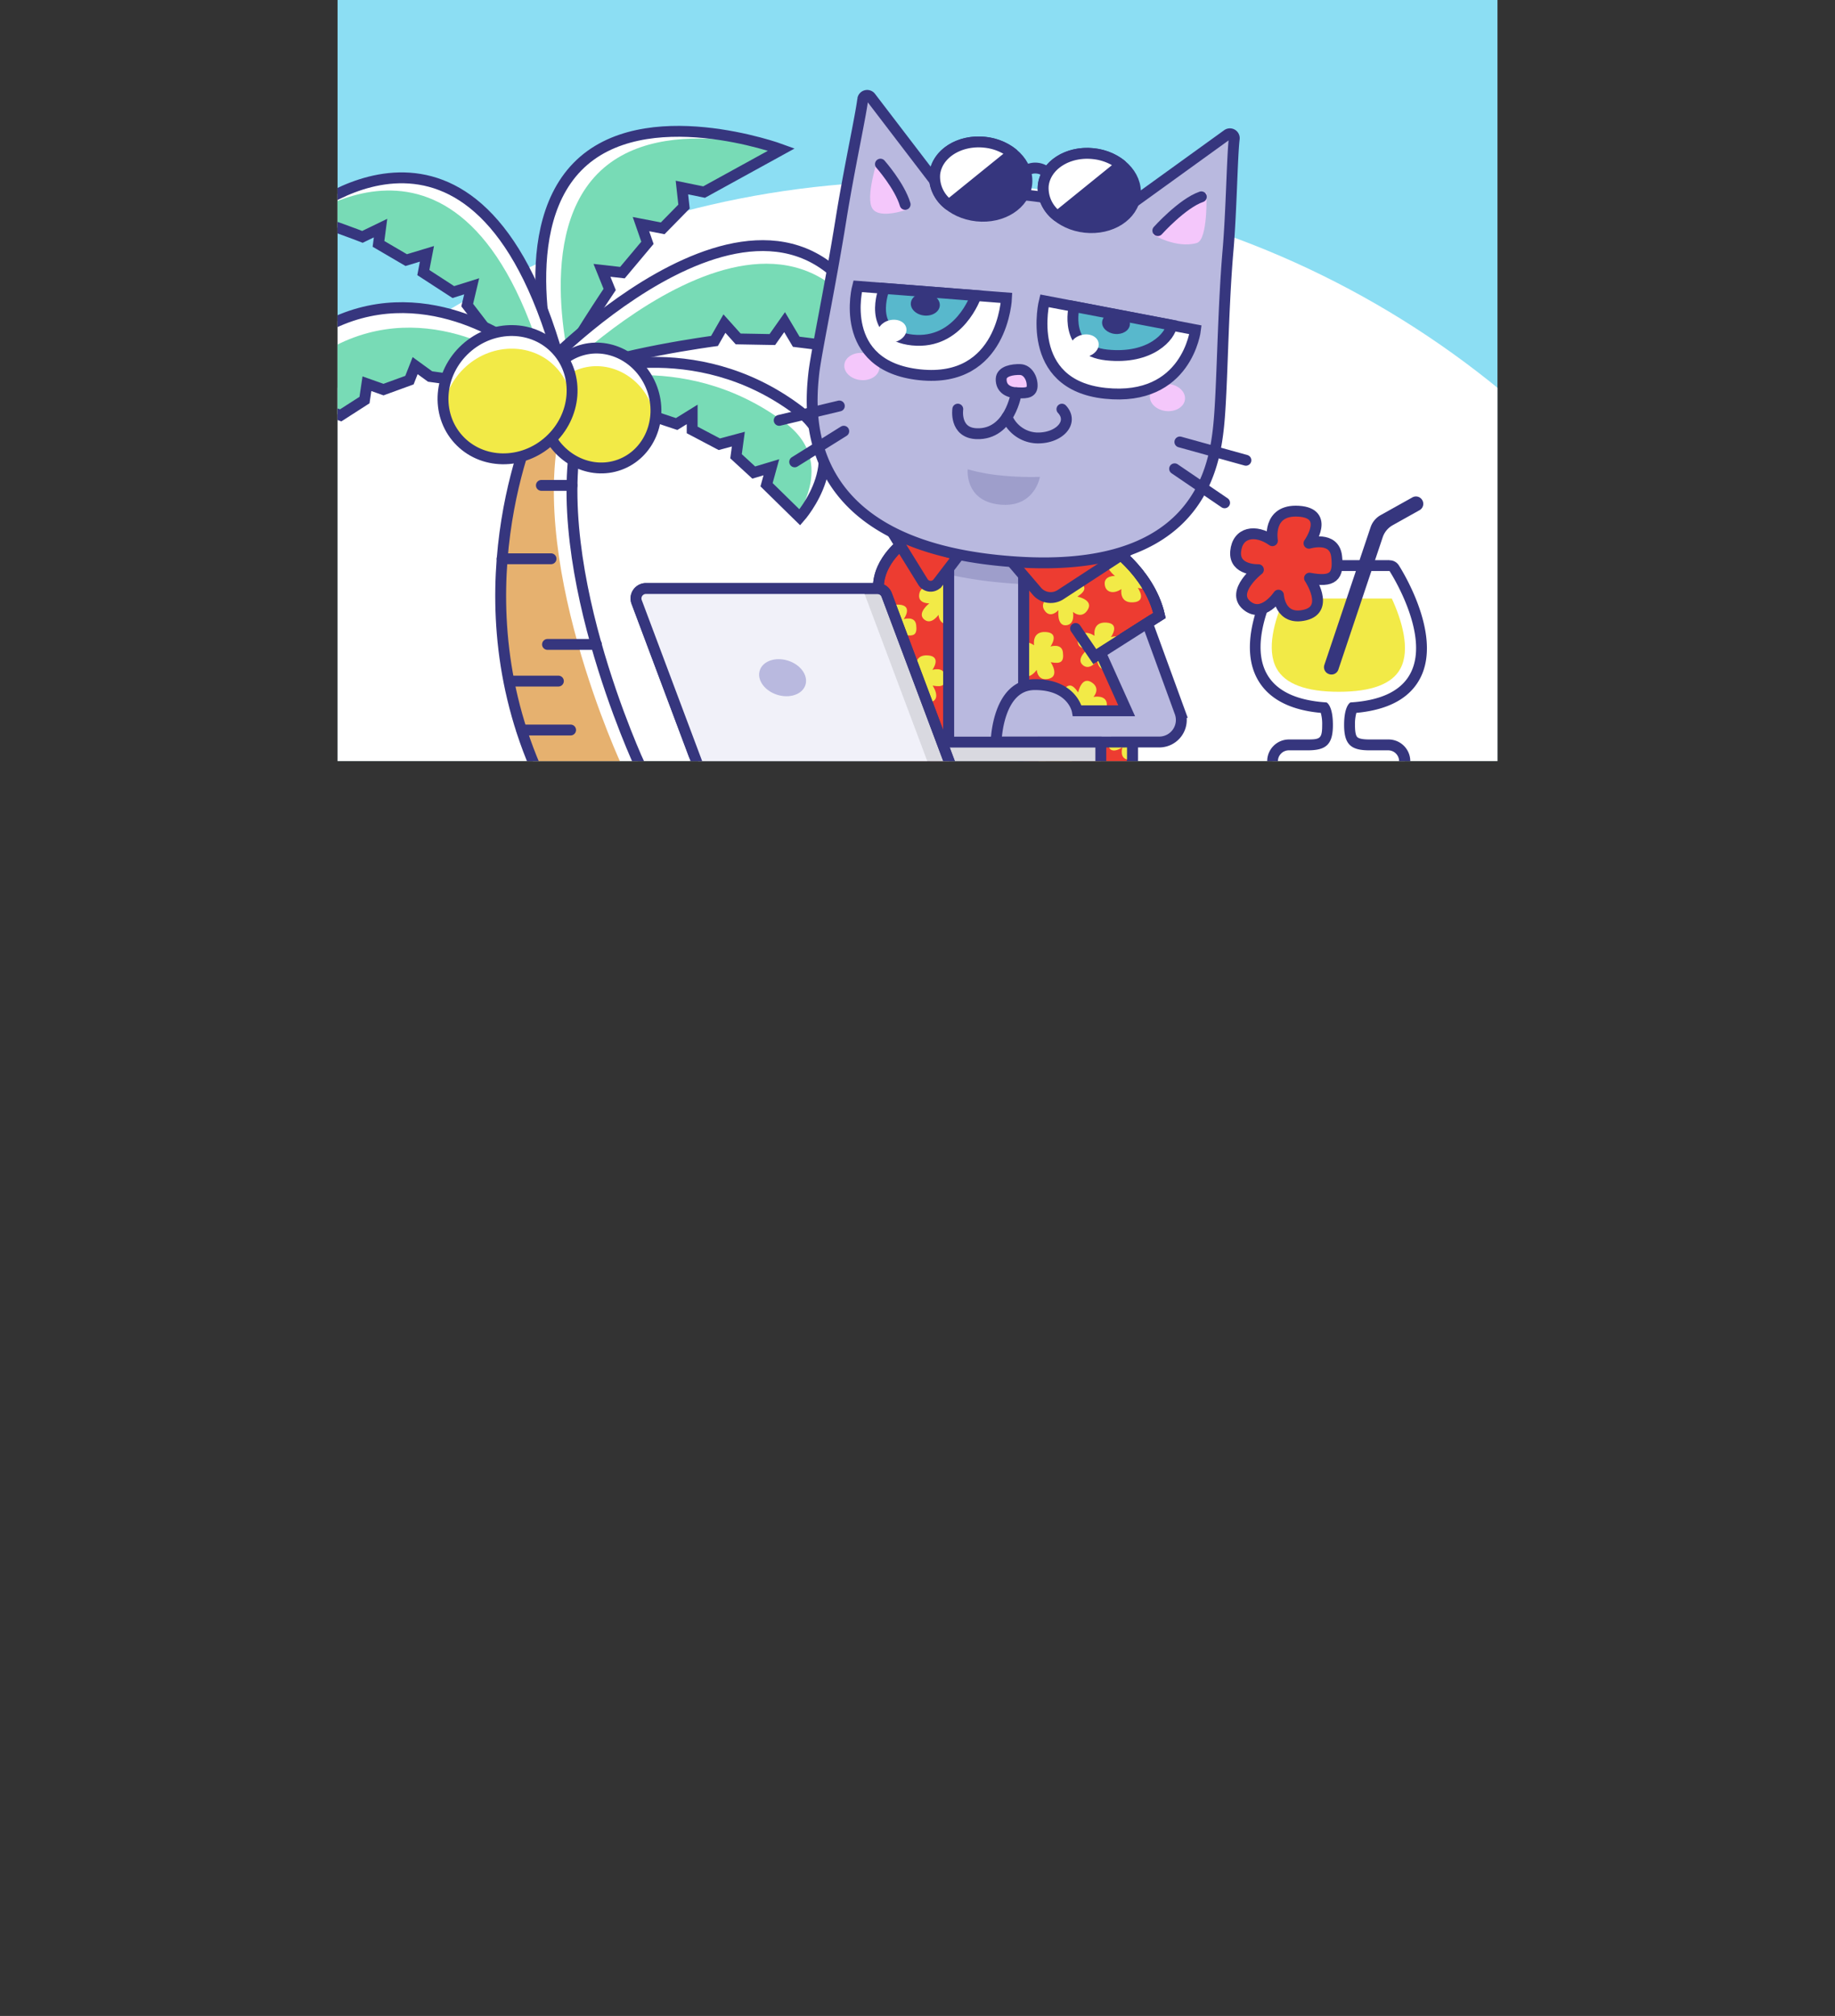 <svg xmlns="http://www.w3.org/2000/svg" xmlns:xlink="http://www.w3.org/1999/xlink" viewBox="0 0 506.25 556.25"><rect x="0" y="0" width="506.25" height="556.25" fill="#333333" stroke="none"/><defs><style>.cls-1,.cls-10,.cls-29,.cls-31{fill:none;}.cls-2{clip-path:url(#clip-path);}.cls-3{fill:#8cdef3;}.cls-33,.cls-37,.cls-4{fill:#fff;}.cls-22,.cls-36,.cls-5{fill:#36367e;}.cls-6{fill:#f2ea47;}.cls-23,.cls-7{fill:#ed3c31;}.cls-10,.cls-11,.cls-20,.cls-23,.cls-26,.cls-29,.cls-31,.cls-33,.cls-34,.cls-35,.cls-36,.cls-37,.cls-7{stroke:#36367e;stroke-width:3px;}.cls-10,.cls-11,.cls-20,.cls-23,.cls-26,.cls-29,.cls-33,.cls-34,.cls-35,.cls-36,.cls-37,.cls-7{stroke-linecap:round;}.cls-26,.cls-29,.cls-37,.cls-7{stroke-linejoin:round;}.cls-8{clip-path:url(#clip-path-3);}.cls-9{fill:#e6b16f;}.cls-10,.cls-11,.cls-20,.cls-23,.cls-31,.cls-33,.cls-34,.cls-35,.cls-36{stroke-miterlimit:10;}.cls-11{fill:#f48953;}.cls-12{clip-path:url(#clip-path-4);}.cls-13{fill:#78dbb6;}.cls-14{clip-path:url(#clip-path-5);}.cls-15{clip-path:url(#clip-path-6);}.cls-16{clip-path:url(#clip-path-7);}.cls-17{clip-path:url(#clip-path-8);}.cls-18{clip-path:url(#clip-path-9);}.cls-19{clip-path:url(#clip-path-10);}.cls-20,.cls-30{fill:#b9b9df;}.cls-21{clip-path:url(#clip-path-11);}.cls-22{opacity:0.2;}.cls-24{clip-path:url(#clip-path-12);}.cls-25{clip-path:url(#clip-path-13);}.cls-26{fill:#d9d9e0;}.cls-27{clip-path:url(#clip-path-14);}.cls-28{fill:#f1f1f9;}.cls-32,.cls-35{fill:#f4c7fb;}.cls-34{fill:#58b8cc;}</style><clipPath id="clip-path" transform="translate(93.13)"><rect class="cls-1" width="320" height="210"/></clipPath><clipPath id="clip-path-3" transform="translate(93.13)"><path class="cls-1" d="M54.51,211.56H83.57S55.93,152.6,67.5,114H55.16S32.74,160.54,54.51,211.56Z"/></clipPath><clipPath id="clip-path-4" transform="translate(93.13)"><path class="cls-1" d="M60,104.39S47.86,64.74,66.17,46s56.29-4.74,56.29-4.74L101.12,53,95,51.75,95.58,57,89.7,63l-6-1.16L85.49,67l-6.9,8.23-5.65-.64,2.13,5.28S64.67,95.34,60,104.39Z"/></clipPath><clipPath id="clip-path-5" transform="translate(93.13)"><path class="cls-1" d="M65.82,103.08c10.13-5.26,38.17-9,38.17-9l2.74-4.79,3.79,4.23,9.43.17,3.38-4.8,3.21,5.41,8,1,3.64-4.15,2.13,5.24,10.78,2.35C128,28.28,58.2,100.08,58.2,100.08Z"/></clipPath><clipPath id="clip-path-6" transform="translate(93.13)"><path class="cls-1" d="M75.92,111.14,93.55,117l4.28-2.65,0,4.28,7.49,3.95,5.25-1.41-.64,4.72,4.89,4.5,4.86-1.46-1.33,4.82,9.18,9s15.51-17.57-.56-29.62c-28.74-21.55-59.71-10.12-59.71-10.12Z"/></clipPath><clipPath id="clip-path-7" transform="translate(93.13)"><path class="cls-1" d="M-9.94,59.84S38.2,18.05,61,99.1l-9.42,5.68L35.77,84.18,37,79l-5.06,1.59-8.28-5.38,1-5.17-5.72,1.73-7.65-4.48.57-4.35-5,2.42S-4.7,60.81-9.94,59.84Z"/></clipPath><clipPath id="clip-path-8" transform="translate(93.13)"><path class="cls-1" d="M-12.81,124.48s-12.77-25.57,14-36.38S52,97.23,52,97.23l-5.28,9.57-21.19-2.91-4.13-3-1.57,4-7.16,2.61L8.1,105.88l-.67,4.51L.86,114.61-3.54,113l-.54,4.55Z"/></clipPath><clipPath id="clip-path-9" transform="translate(93.13)"><ellipse class="cls-1" cx="72.1" cy="112.58" rx="15.61" ry="16.66" transform="translate(-34.16 31.45) rotate(-20)"/></clipPath><clipPath id="clip-path-10" transform="translate(93.13)"><ellipse class="cls-1" cx="46.9" cy="108.9" rx="18.32" ry="17.17" transform="translate(-61.03 59.81) rotate(-42.24)"/></clipPath><clipPath id="clip-path-11" transform="translate(93.13)"><polygon class="cls-1" points="163.48 146.38 163.48 211.6 195.34 211.6 195.34 147.32 163.48 146.38"/></clipPath><clipPath id="clip-path-12" transform="translate(93.13)"><path class="cls-1" d="M226.75,169.81C223.88,157.34,212.1,150,212.1,150l-22.8,7V211.6h30V175.36l-.65-.4Z"/></clipPath><clipPath id="clip-path-13" transform="translate(93.13)"><path class="cls-1" d="M168.57,153V211.6H149.2V162.09c0-7.64,7.4-12.75,7.4-12.75Z"/></clipPath><clipPath id="clip-path-14" transform="translate(93.13)"><path class="cls-1" d="M103.37,211.6h65.92L151.5,164.17a2.73,2.73,0,0,0-2.56-1.78H85.07a2.74,2.74,0,0,0-2.56,3.7l15.74,42A5.46,5.46,0,0,0,103.37,211.6Z"/></clipPath></defs><g id="レイヤー_2" data-name="レイヤー 2"><g id="illust"><g class="cls-2"><rect class="cls-3" x="93.13" width="320" height="210"/><g class="cls-2"><circle class="cls-4" cx="253.12" cy="303.13" r="253.12"/></g><path class="cls-4" d="M259.43,211.58a1.5,1.5,0,0,1-1.5-1.5,4.54,4.54,0,0,1,4.53-4.54h5.17c4.43,0,5.51-1.08,5.51-5.5,0-3.11-.6-4.35-.88-4.76-8.84-.67-14.69-3.72-17.4-9.07-5.77-11.37,5.15-28.72,5.62-29.46a1.49,1.49,0,0,1,1.26-.69h28.48a1.52,1.52,0,0,1,1.26.68c.48.74,11.67,18.17,5.95,29.54-2.68,5.32-8.52,8.35-17.36,9-.28.42-.88,1.66-.88,4.76,0,4.42,1.08,5.5,5.51,5.5h5.17a4.55,4.55,0,0,1,4.54,4.54,1.5,1.5,0,0,1-1.5,1.5Z" transform="translate(93.13)"/><path class="cls-5" d="M290.22,157.56s22.25,34.21-10.78,36.26c-.15.08-1.75,1-1.75,6.22,0,5.47,1.95,7,7,7h5.17a3,3,0,0,1,3,3H259.43a3,3,0,0,1,3-3h5.17c5.06,0,7-1.53,7-7s-1.76-6.22-1.76-6.22h0c-32.91-2.13-11.14-36.26-11.14-36.26h28.48m0-3H261.74a3,3,0,0,0-2.53,1.39c-.48.76-11.84,18.82-5.69,30.94,2.87,5.66,8.83,9,17.74,9.81a11.64,11.64,0,0,1,.38,3.34c0,3.73-.56,4-4,4h-5.17a6,6,0,0,0-6,6,3,3,0,0,0,3,3h33.48a3,3,0,0,0,3-3,6,6,0,0,0-6-6H284.7c-2.21,0-3-.33-3.33-.62s-.68-1-.68-3.38a11.76,11.76,0,0,1,.38-3.34c8.91-.83,14.86-4.1,17.7-9.74,6.1-12.14-5.54-30.27-6-31a3,3,0,0,0-2.52-1.36Z" transform="translate(93.13)"/><path class="cls-6" d="M261.16,165.15c-2.64,5.92-5,14-2.11,19.28,2.35,4.28,8.12,6.45,17.16,6.45s14.73-2.15,17-6.38c2.85-5.25.38-13.41-2.36-19.35Z" transform="translate(93.13)"/><path class="cls-7" d="M257.91,149.2s-1.58-8.69,7.23-8.14S268,149.9,268,149.9s6.93-2.14,7.62,3.57-1.07,7.26-7.47,6.06c0,0,5.73,8.5-1.25,10.17s-7.32-5.48-7.32-5.48-4.35,6.59-8.8,2.79,3.27-9.82,3.27-9.82-6.74.3-6.28-5S253.18,145.86,257.91,149.2Z" transform="translate(93.13)"/><path class="cls-5" d="M273.53,186h0a2,2,0,0,1-1.28-2.56L285,145.47a6,6,0,0,1,2.76-3.33l8.76-4.89a2,2,0,0,1,2.75.78h0a2,2,0,0,1-.78,2.75l-7.38,4.13a6,6,0,0,0-2.77,3.33l-12.22,36.47A2,2,0,0,1,273.53,186Z" transform="translate(93.13)"/><path class="cls-4" d="M54.51,211.56H83.57S55.93,152.6,67.5,114H55.16S32.74,160.54,54.51,211.56Z" transform="translate(93.13)"/><g class="cls-8"><path class="cls-9" d="M49.51,211.56H78.57S50.93,152.6,62.5,114H50.16S27.74,160.54,49.51,211.56Z" transform="translate(93.13)"/></g><path class="cls-10" d="M54.51,211.56H83.57S55.93,152.6,67.5,114H55.16S32.74,160.54,54.51,211.56Z" transform="translate(93.13)"/><line class="cls-11" x1="143.92" y1="201.43" x2="157.42" y2="201.43"/><line class="cls-11" x1="140.55" y1="187.93" x2="154.05" y2="187.93"/><line class="cls-11" x1="151.05" y1="177.81" x2="164.55" y2="177.81"/><line class="cls-11" x1="138.52" y1="154.18" x2="152.02" y2="154.18"/><line class="cls-11" x1="149.36" y1="133.93" x2="157.8" y2="133.93"/><path class="cls-4" d="M60,104.39S47.86,64.74,66.17,46s56.29-4.74,56.29-4.74L101.12,53,95,51.75,95.58,57,89.7,63l-6-1.16L85.49,67l-6.9,8.23-5.65-.64,2.13,5.28S64.67,95.34,60,104.39Z" transform="translate(93.13)"/><g class="cls-12"><path class="cls-13" d="M65.53,106.39S53.36,66.74,71.67,48,128,43.23,128,43.23L106.62,55l-6.13-1.28.59,5.24L95.2,65l-6-1.16L91,69l-6.9,8.23-5.65-.64,2.13,5.28S70.17,97.34,65.53,106.39Z" transform="translate(93.13)"/></g><path class="cls-10" d="M60,104.39S47.86,64.74,66.17,46s56.29-4.74,56.29-4.74L101.12,53,95,51.75,95.58,57,89.7,63l-6-1.16L85.49,67l-6.9,8.23-5.65-.64,2.13,5.28S64.67,95.34,60,104.39Z" transform="translate(93.13)"/><path class="cls-4" d="M65.82,103.08c10.13-5.26,38.17-9,38.17-9l2.74-4.79,3.79,4.23,9.43.17,3.38-4.8,3.21,5.41,8,1,3.64-4.15,2.13,5.24,10.78,2.35C128,28.28,58.2,100.08,58.2,100.08Z" transform="translate(93.13)"/><g class="cls-14"><path class="cls-13" d="M66.82,108.08c10.13-5.26,38.17-9,38.17-9l2.74-4.79,3.79,4.23,9.43.17,3.38-4.8,3.21,5.41,8,1,3.64-4.15,2.13,5.24,10.78,2.35C129,33.28,59.2,105.08,59.2,105.08Z" transform="translate(93.13)"/></g><path class="cls-10" d="M65.82,103.08c10.13-5.26,38.17-9,38.17-9l2.74-4.79,3.79,4.23,9.43.17,3.38-4.8,3.21,5.41,8,1,3.64-4.15,2.13,5.24,10.78,2.35C128,28.28,58.2,100.08,58.2,100.08Z" transform="translate(93.13)"/><path class="cls-4" d="M75.92,111.14,93.55,117l4.28-2.65,0,4.28,7.49,3.95,5.25-1.41-.64,4.72,4.89,4.5,4.86-1.46-1.33,4.82,9.18,9s15.51-17.57-.56-29.62c-28.74-21.55-59.71-10.12-59.71-10.12Z" transform="translate(93.13)"/><g class="cls-15"><path class="cls-13" d="M72.42,114.64l17.63,5.88,4.28-2.65,0,4.28,7.49,3.95,5.25-1.41-.64,4.72,4.89,4.5,4.86-1.46-1.33,4.82,9.18,9s15.51-17.57-.56-29.62c-28.74-21.55-59.71-10.12-59.71-10.12Z" transform="translate(93.13)"/></g><path class="cls-10" d="M75.92,111.14,93.55,117l4.28-2.65,0,4.28,7.49,3.95,5.25-1.41-.64,4.72,4.89,4.5,4.86-1.46-1.33,4.82,9.18,9s15.51-17.57-.56-29.62c-28.74-21.55-59.71-10.12-59.71-10.12Z" transform="translate(93.13)"/><path class="cls-4" d="M-9.94,59.84S38.2,18.05,61,99.1l-9.42,5.68L35.77,84.18,37,79l-5.06,1.59-8.28-5.38,1-5.17-5.72,1.73-7.65-4.48.57-4.35-5,2.42S-4.7,60.81-9.94,59.84Z" transform="translate(93.13)"/><g class="cls-16"><path class="cls-13" d="M-13.44,63.34s48.14-41.79,71,39.26l-9.42,5.68L32.27,87.68l1.22-5.22-5.06,1.59-8.28-5.38,1-5.17-5.72,1.73L7.73,70.75,8.3,66.4l-5,2.42S-8.2,64.31-13.44,63.34Z" transform="translate(93.13)"/></g><path class="cls-10" d="M-9.94,59.84S38.2,18.05,61,99.1l-9.42,5.68L35.77,84.18,37,79l-5.06,1.59-8.28-5.38,1-5.17-5.72,1.73-7.65-4.48.57-4.35-5,2.42S-4.7,60.81-9.94,59.84Z" transform="translate(93.13)"/><path class="cls-4" d="M-12.81,124.48s-12.77-25.57,14-36.38S52,97.23,52,97.23l-5.28,9.57-21.19-2.91-4.13-3-1.57,4-7.16,2.61L8.1,105.88l-.67,4.51L.86,114.61-3.54,113l-.54,4.55Z" transform="translate(93.13)"/><g class="cls-17"><path class="cls-13" d="M-10.81,130s-12.77-25.57,14-36.38S54,102.73,54,102.73l-5.28,9.57-21.19-2.91-4.13-3-1.57,4-7.16,2.61-4.59-1.71-.67,4.51-6.57,4.22-4.4-1.61-.54,4.55Z" transform="translate(93.13)"/></g><path class="cls-10" d="M-12.81,124.48s-12.77-25.57,14-36.38S52,97.23,52,97.23l-5.28,9.57-21.19-2.91-4.13-3-1.57,4-7.16,2.61L8.1,105.88l-.67,4.51L.86,114.61-3.54,113l-.54,4.55Z" transform="translate(93.13)"/><ellipse class="cls-4" cx="72.1" cy="112.58" rx="15.61" ry="16.66" transform="translate(58.97 31.45) rotate(-20)"/><g class="cls-18"><ellipse class="cls-6" cx="72.1" cy="117.58" rx="15.61" ry="16.66" transform="translate(57.26 31.75) rotate(-20)"/></g><ellipse class="cls-10" cx="72.1" cy="112.58" rx="15.61" ry="16.66" transform="translate(58.97 31.45) rotate(-20)"/><ellipse class="cls-4" cx="46.9" cy="108.9" rx="18.32" ry="17.17" transform="translate(32.1 59.81) rotate(-42.24)"/><g class="cls-19"><ellipse class="cls-6" cx="46.9" cy="113.9" rx="18.32" ry="17.17" transform="translate(28.74 61.11) rotate(-42.24)"/></g><ellipse class="cls-10" cx="46.9" cy="108.9" rx="18.32" ry="17.17" transform="translate(32.1 59.81) rotate(-42.24)"/><polygon class="cls-20" points="256.6 146.38 256.6 211.6 288.46 211.6 288.46 147.32 256.6 146.38"/><g class="cls-21"><path class="cls-22" d="M245,43.16a1.21,1.21,0,0,1,1.93,1.12c-.59,4.79-.78,20-1.72,30.85-1.49,17.26-1.55,38.61-2.6,48.57-1.36,13-6.86,42.6-61.25,36.89s-51.57-40.73-50.45-51.35c.56-5.42,4.48-23.69,7.54-42.79,2.22-13.82,5.33-27.87,6-33.09a1.22,1.22,0,0,1,2.13-.62l19.78,25.88a2.46,2.46,0,0,0,2,.94l10.82-.16a91.62,91.62,0,0,1,24,2.86l10.27,2.64a2.4,2.4,0,0,0,2.08-.46Z" transform="translate(93.13)"/></g><path class="cls-23" d="M168.57,153V211.6H149.2V162.09c0-7.64,7.4-12.75,7.4-12.75Z" transform="translate(93.13)"/><path class="cls-23" d="M226.75,169.81C223.88,157.34,212.1,150,212.1,150l-22.8,7V211.6h30V175.36l-.65-.4Z" transform="translate(93.13)"/><g class="cls-24"><path class="cls-6" d="M216.25,162.54s-.71,3.91,3.25,3.66,1.27-4,1.27-4,3.12,1,3.43-1.61-.48-3.26-3.36-2.72c0,0,2.58-3.83-.56-4.58s-3.29,2.46-3.29,2.46-2-3-4-1.25,1.48,4.42,1.48,4.42-3-.13-2.83,2.25S214.12,164,216.25,162.54Z" transform="translate(93.13)"/><path class="cls-6" d="M197.58,164.58s-3.27-2.26-.29-4.89,3.72,1.92,3.72,1.92,1.52-2.89,3.56-1.29,2,2.65-.46,4.3c0,0,4.53.88,2.85,3.63s-4.08.59-4.08.59.71,3.48-1.91,3.69-2.09-4.17-2.09-4.17-2,2.24-3.58.41S195,165,197.58,164.58Z" transform="translate(93.13)"/><path class="cls-6" d="M208.84,175.45s-.72-3.91,3.25-3.66,1.27,4,1.27,4,3.12-1,3.43,1.61-.48,3.26-3.36,2.72c0,0,2.58,3.83-.56,4.58s-3.3-2.47-3.3-2.47-2,3-4,1.26,1.47-4.42,1.47-4.42-3,.13-2.82-2.25S206.71,174,208.84,175.45Z" transform="translate(93.13)"/><path class="cls-6" d="M192.16,178.05s-.72-3.91,3.25-3.66,1.27,4,1.27,4,3.12-1,3.43,1.6-.48,3.27-3.36,2.73c0,0,2.58,3.83-.56,4.58s-3.3-2.47-3.3-2.47-2,3-4,1.25,1.47-4.41,1.47-4.41-3,.13-2.82-2.25S190,176.55,192.16,178.05Z" transform="translate(93.13)"/><path class="cls-6" d="M216.19,201.67s-3.91-.71-3.66,3.25,4,1.27,4,1.27-1,3.12,1.6,3.43,3.27-.48,2.73-3.36c0,0,3.82,2.58,4.58-.56s-2.47-3.29-2.47-3.29,3-2,1.25-4-4.42,1.48-4.42,1.48.14-3-2.24-2.83S214.69,199.54,216.19,201.67Z" transform="translate(93.13)"/><path class="cls-6" d="M195,210.05s-3.91.72-3.66-3.25,4-1.27,4-1.27-1-3.12,1.6-3.43,3.27.48,2.73,3.36c0,0,3.82-2.58,4.58.56s-2.47,3.3-2.47,3.3,3,2,1.25,4-4.42-1.48-4.42-1.48.14,3-2.24,2.83S193.54,212.18,195,210.05Z" transform="translate(93.13)"/><path class="cls-6" d="M204.28,197.6s-2.26,3.27-4.88.29,1.91-3.71,1.91-3.71-2.89-1.52-1.29-3.56,2.65-2,4.3.45c0,0,.89-4.53,3.64-2.84s.58,4.07.58,4.07,3.48-.71,3.69,1.92-4.17,2.08-4.17,2.08,2.24,2,.41,3.58S204.73,200.17,204.28,197.6Z" transform="translate(93.13)"/></g><g class="cls-25"><path class="cls-6" d="M159.58,184.5s-.71-3.91,3.25-3.66,1.28,4,1.28,4,3.12-1,3.43,1.6-.49,3.27-3.37,2.73c0,0,2.58,3.82-.56,4.57s-3.29-2.46-3.29-2.46-2,3-4,1.25,1.47-4.42,1.47-4.42-3,.14-2.82-2.24S157.45,183,159.58,184.5Z" transform="translate(93.13)"/><path class="cls-6" d="M151.68,170.5s-.71-3.91,3.25-3.66,1.27,4,1.27,4,3.12-1,3.43,1.61-.48,3.26-3.36,2.72c0,0,2.58,3.83-.56,4.58s-3.29-2.47-3.29-2.47-2,3-4,1.26,1.48-4.42,1.48-4.42-3,.13-2.83-2.25S149.55,169,151.68,170.5Z" transform="translate(93.13)"/><path class="cls-6" d="M165.05,162.86s-.71-3.91,3.25-3.66,1.28,4,1.28,4,3.11-1,3.43,1.6-.49,3.27-3.37,2.73c0,0,2.58,3.83-.56,4.58s-3.29-2.47-3.29-2.47-2,3-4,1.25,1.47-4.41,1.47-4.41-3,.13-2.82-2.25S162.92,161.36,165.05,162.86Z" transform="translate(93.13)"/></g><path class="cls-10" d="M168.57,153V211.6H149.2V162.09c0-7.64,7.4-12.75,7.4-12.75Z" transform="translate(93.13)"/><path class="cls-10" d="M226.75,169.81C223.88,157.34,212.1,150,212.1,150l-22.8,7V211.6h30V175.36l-.65-.4Z" transform="translate(93.13)"/><path class="cls-10" d="M212.1,150s11.78,7.38,14.65,19.85l-17.83,11.35-5.31-7.79" transform="translate(93.13)"/><path class="cls-20" d="M181.68,204.77s.28-15.87,10.69-15.87,11.7,7.23,11.7,7.23H217.7l-7.2-16,12.91-8.22,9,24.67a6.08,6.08,0,0,1-5.71,8.16Z" transform="translate(93.13)"/><rect class="cls-26" x="226.24" y="204.77" width="77.46" height="6.83"/><path class="cls-26" d="M103.37,211.6h65.92L151.5,164.17a2.73,2.73,0,0,0-2.56-1.78H85.07a2.74,2.74,0,0,0-2.56,3.7l15.74,42A5.46,5.46,0,0,0,103.37,211.6Z" transform="translate(93.13)"/><g class="cls-27"><path class="cls-28" d="M93.58,211.6h69.71L145.5,164.17a2.73,2.73,0,0,0-2.56-1.78H79.07a2.74,2.74,0,0,0-2.56,3.7Z" transform="translate(93.13)"/></g><path class="cls-29" d="M99.58,211.6h69.71L151.5,164.17a2.73,2.73,0,0,0-2.56-1.78H85.07a2.74,2.74,0,0,0-2.56,3.7Z" transform="translate(93.13)"/><ellipse class="cls-30" cx="122.78" cy="187" rx="4.94" ry="6.61" transform="translate(0.65 247.9) rotate(-72.51)"/><path class="cls-23" d="M186.11,155.13l6.82,8a5,5,0,0,0,6.54.94l18.66-12.18Z" transform="translate(93.13)"/><path class="cls-23" d="M171.33,153.29l-5.72,7.49a2.5,2.5,0,0,1-4.11-.2l-8.23-13.31Z" transform="translate(93.13)"/><path class="cls-31" d="M188.73,49.15c.18-1.75,2.11-3,4.3-2.75s3.82,1.83,3.64,3.59" transform="translate(93.13)"/><path class="cls-20" d="M245.45,37.16a1.21,1.21,0,0,1,1.93,1.12c-.59,4.79-.78,20-1.72,30.85-1.49,17.26-1.55,38.61-2.6,48.57-1.36,13-6.86,42.6-61.25,36.89s-51.57-40.73-50.45-51.35c.56-5.42,4.48-23.69,7.54-42.79,2.22-13.82,5.33-27.87,6-33.09a1.22,1.22,0,0,1,2.13-.62l19.78,25.88a2.46,2.46,0,0,0,2,.94l10.82-.16a91.62,91.62,0,0,1,24,2.86l10.27,2.64a2.4,2.4,0,0,0,2.08-.46Z" transform="translate(93.13)"/><line class="cls-10" x1="214.97" y1="115.99" x2="231.56" y2="112.02"/><line class="cls-10" x1="219.24" y1="127.44" x2="232.78" y2="118.98"/><line class="cls-10" x1="325.51" y1="121.95" x2="343.73" y2="127"/><line class="cls-10" x1="324.06" y1="129.35" x2="337.85" y2="138.74"/><path class="cls-32" d="M239.7,53.22c-6.48,2.22-14.77,11.5-14.77,11.5s6.4,3.93,12.09,2.34C240.22,66.17,239.7,53.22,239.7,53.22Z" transform="translate(93.13)"/><path class="cls-32" d="M149,44s6.54,7.41,8.41,13.72c0,0-7.77,2.92-9.83-.14S149,44,149,44Z" transform="translate(93.13)"/><path class="cls-22" d="M183.14,131.21a84.43,84.43,0,0,0,10.63.37s-1.44,8.66-11.14,7.64-8.78-9.73-8.78-9.73A52.29,52.29,0,0,0,183.14,131.21Z" transform="translate(93.13)"/><ellipse class="cls-32" cx="144.65" cy="101.14" rx="3.75" ry="4.86" transform="translate(122.07 234.42) rotate(-84)"/><ellipse class="cls-32" cx="228.96" cy="109.69" rx="3.75" ry="4.86" transform="translate(189.06 325.93) rotate(-84)"/><path class="cls-33" d="M195,83l41.69,8s-2.31,19.9-24.9,17.53S195,83,195,83Z" transform="translate(93.13)"/><path class="cls-34" d="M203.23,84.58s-3.14,12.1,9,13.37,17.57-5.26,17.88-8.24Z" transform="translate(93.13)"/><ellipse class="cls-5" cx="214.77" cy="89.19" rx="2.97" ry="3.85" transform="translate(196.74 293.46) rotate(-84)"/><ellipse class="cls-4" cx="206.03" cy="95.42" rx="4.01" ry="3.09" transform="translate(76.16 52.68) rotate(-14)"/><path class="cls-33" d="M143.48,79l41.08,3.2s-.92,23.63-23.94,21.21S143.48,79,143.48,79Z" transform="translate(93.13)"/><path class="cls-34" d="M176.14,81.56s-4.57,13.62-17.56,12.26-7.75-14.23-7.75-14.23Z" transform="translate(93.13)"/><ellipse class="cls-5" cx="162.15" cy="83.98" rx="3.09" ry="4.01" transform="translate(154.81 236.47) rotate(-84)"/><ellipse class="cls-4" cx="153" cy="91.37" rx="4.01" ry="3.09" transform="translate(75.56 39.73) rotate(-14)"/><path class="cls-35" d="M238.3,54.31c-5.25,1.8-12,9.32-12,9.32" transform="translate(93.13)"/><path class="cls-35" d="M149.77,45.29s5.3,6,6.81,11.11" transform="translate(93.13)"/><path class="cls-35" d="M183.08,104.56c.08-2.17,3.17-2.66,5.24-2.59s3.38,2.4,3.31,4.57-2.34,1.9-4.37,1.83S183,107.33,183.08,104.56Z" transform="translate(93.13)"/><path class="cls-10" d="M187.26,108.37s-1.74,11.62-10.94,11.3c-6.2-.22-5.21-6.78-5.21-6.78" transform="translate(93.13)"/><path class="cls-10" d="M184.67,115.08a9.31,9.31,0,0,0,8.17,5.76c6.1.21,10.45-4.23,7-7.94" transform="translate(93.13)"/><ellipse class="cls-36" cx="177.44" cy="49.42" rx="10.22" ry="12.77" transform="translate(202.87 220.72) rotate(-84)"/><ellipse class="cls-36" cx="207.39" cy="52.56" rx="10.22" ry="12.77" transform="translate(226.56 253.32) rotate(-84)"/><path class="cls-37" d="M178.51,39.25c-7-.73-13.18,3.22-13.77,8.83a9.61,9.61,0,0,0,3.93,8.44l17.54-14.2A14.81,14.81,0,0,0,178.51,39.25Z" transform="translate(93.13)"/><path class="cls-37" d="M208.46,42.4c-7-.74-13.18,3.22-13.77,8.83a9.58,9.58,0,0,0,3.93,8.43l17.54-14.2A14.88,14.88,0,0,0,208.46,42.4Z" transform="translate(93.13)"/></g></g></g></svg>